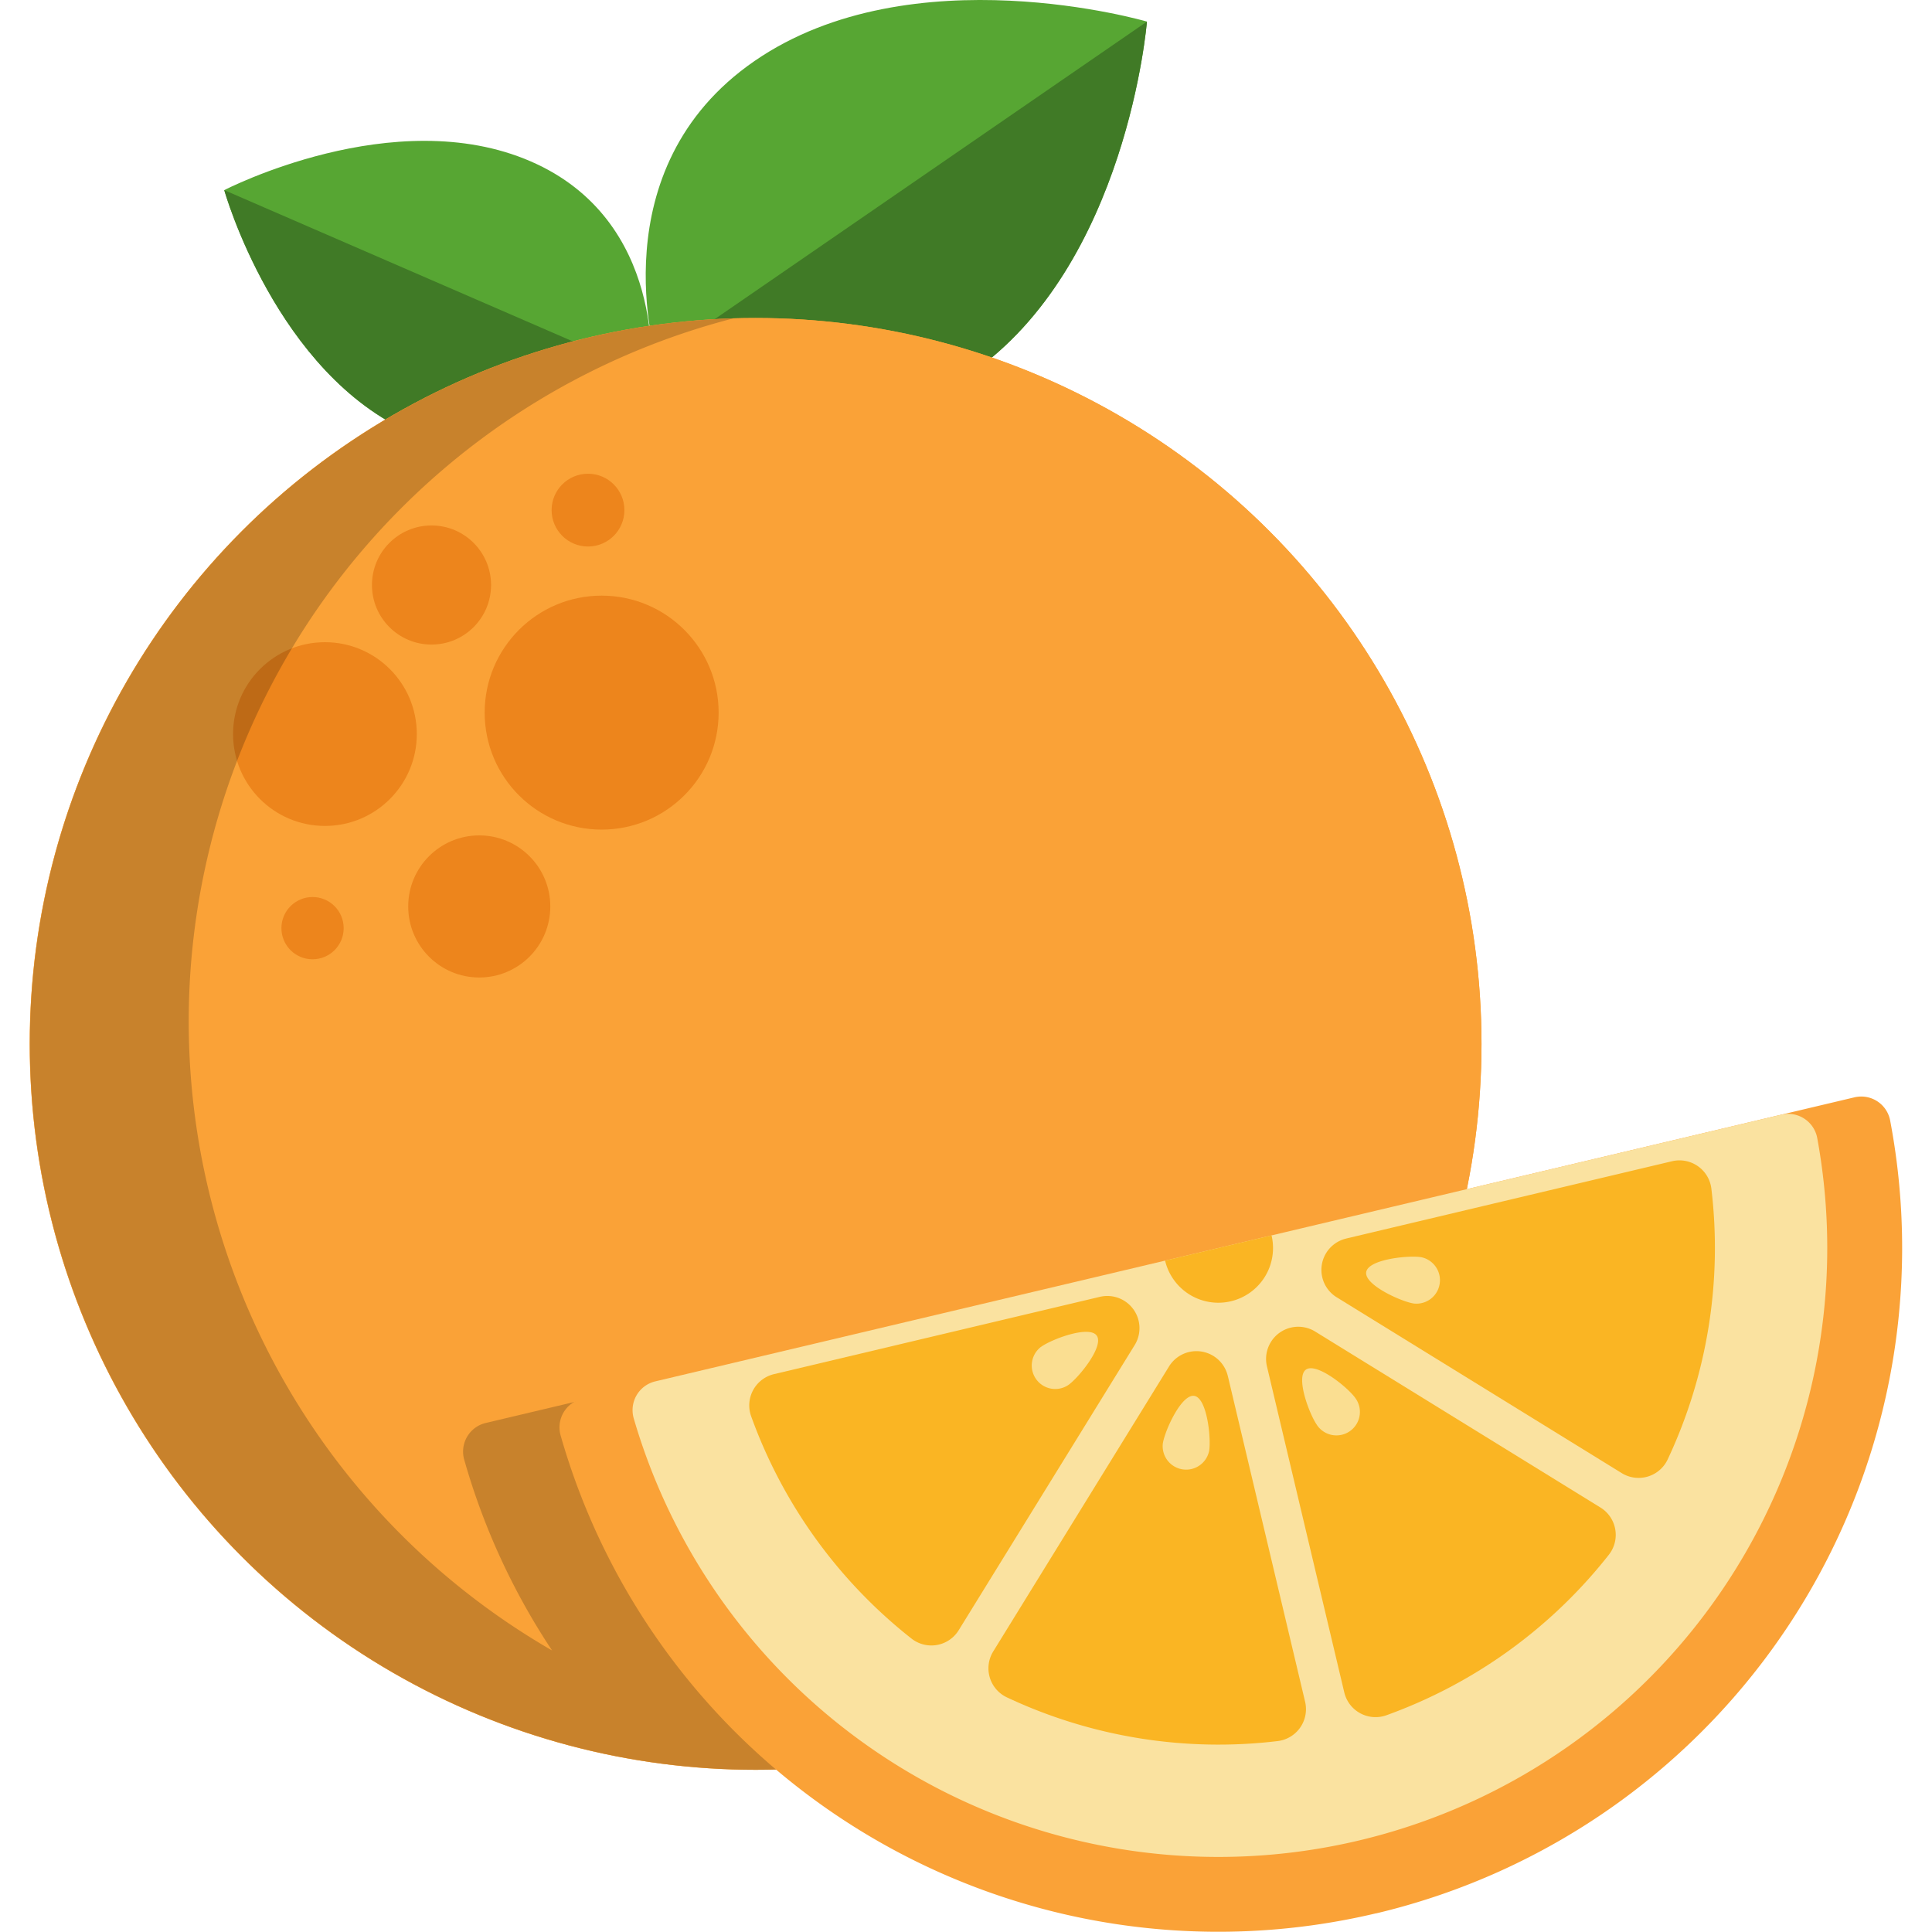 <svg xmlns="http://www.w3.org/2000/svg" xmlns:xlink="http://www.w3.org/1999/xlink" width="80" height="80" viewBox="0 0 80 80">
  <defs>
    <clipPath id="clip-path">
      <rect id="Rectangle_4" data-name="Rectangle 4" width="80" height="80" transform="translate(-2539 1860)" fill="#fff"/>
    </clipPath>
  </defs>
  <g id="Orange_" data-name="Orange " transform="translate(2539 -1860)" clip-path="url(#clip-path)">
    <g id="orange" transform="translate(-2539 1860)">
      <path id="Path_37" data-name="Path 37" d="M17.085,17.955c-5.658-2.455-7.8-10.082-7.8-10.082s7.032-3.646,12.69-1.191,4.965,8.852,4.965,8.852S22.743,20.41,17.085,17.955Z" fill="#57a633"/>
      <path id="Path_38" data-name="Path 38" d="M9.287,7.873s2.14,7.626,7.8,10.082,9.856-2.42,9.856-2.42Z" fill="#407a26"/>
      <path id="Path_39" data-name="Path 39" d="M40.172,15.486C46.679,11.007,47.492.894,47.492.894S37.756-1.957,31.249,2.522,27.188,14.87,27.188,14.87s6.477,5.095,12.984.616Z" fill="#57a633"/>
      <path id="Path_40" data-name="Path 40" d="M27.189,14.871s6.477,5.094,12.984.615S47.492.895,47.492.895Z" fill="#407a26"/>
      <circle id="Ellipse_16" data-name="Ellipse 16" cx="30.058" cy="30.058" r="30.058" transform="translate(1.23 13.168)" fill="#faa237"/>
      <circle id="Ellipse_17" data-name="Ellipse 17" cx="30.058" cy="30.058" r="30.058" transform="translate(1.23 13.168)" fill="#faa237"/>
      <g id="Group_64" data-name="Group 64">
        <circle id="Ellipse_18" data-name="Ellipse 18" cx="2.466" cy="2.466" r="2.466" transform="translate(15.402 21.758)" fill="#ed851c"/>
        <circle id="Ellipse_19" data-name="Ellipse 19" cx="2.942" cy="2.942" r="2.942" transform="translate(16.903 34.592)" fill="#ed851c"/>
        <circle id="Ellipse_20" data-name="Ellipse 20" cx="1.289" cy="1.289" r="1.289" transform="translate(11.653 37.144)" fill="#ed851c"/>
        <circle id="Ellipse_21" data-name="Ellipse 21" cx="1.507" cy="1.507" r="1.507" transform="translate(22.841 19.616)" fill="#ed851c"/>
        <circle id="Ellipse_22" data-name="Ellipse 22" cx="4.844" cy="4.844" r="4.844" transform="translate(20.069 24.664)" fill="#ed851c"/>
        <circle id="Ellipse_23" data-name="Ellipse 23" cx="3.804" cy="3.804" r="3.804" transform="translate(9.651 26.592)" fill="#ed851c"/>
      </g>
      <path id="Path_41" data-name="Path 41" d="M60.732,49.3,20.119,58.921a1.218,1.218,0,0,0-.9,1.51,28.181,28.181,0,0,0,3.641,7.911,30.067,30.067,0,0,1,7.512-55.16A30.057,30.057,0,1,0,60.732,49.3Z" opacity="0.2"/>
      <path id="Path_42" data-name="Path 42" d="M56.976,79.231A28.317,28.317,0,0,0,78.265,46.386a1.218,1.218,0,0,0-1.48-.947L24.111,57.918a1.218,1.218,0,0,0-.9,1.51,28.317,28.317,0,0,0,33.762,19.8Z" fill="#faa237"/>
      <path id="Path_43" data-name="Path 43" d="M56.261,76.213A25.215,25.215,0,0,0,75.249,47.129a1.225,1.225,0,0,0-1.485-.974L27.133,57.2a1.225,1.225,0,0,0-.89,1.537A25.215,25.215,0,0,0,56.261,76.213Z" fill="#fae2a0"/>
      <path id="Path_44" data-name="Path 44" d="M46.983,55.7,39.7,67.5a1.33,1.33,0,0,1-1.948.357A20.6,20.6,0,0,1,31.1,58.635,1.331,1.331,0,0,1,32.05,56.9l13.491-3.2A1.333,1.333,0,0,1,46.983,55.7Z" fill="#fab523"/>
      <path id="Path_45" data-name="Path 45" d="M50.841,56.972l3.2,13.491a1.331,1.331,0,0,1-1.125,1.63A20.594,20.594,0,0,1,41.684,70.28a1.33,1.33,0,0,1-.555-1.9l7.279-11.8a1.334,1.334,0,0,1,2.432.393Z" fill="#fab523"/>
      <path id="Path_46" data-name="Path 46" d="M54.469,55.143l11.8,7.279a1.33,1.33,0,0,1,.357,1.948A20.6,20.6,0,0,1,57.4,71.028a1.331,1.331,0,0,1-1.737-.952l-3.2-13.491A1.333,1.333,0,0,1,54.469,55.143Z" fill="#fab523"/>
      <path id="Path_47" data-name="Path 47" d="M55.742,51.285l13.491-3.2a1.331,1.331,0,0,1,1.63,1.125A20.594,20.594,0,0,1,69.05,60.442a1.33,1.33,0,0,1-1.9.555l-11.8-7.279a1.333,1.333,0,0,1,.393-2.432Z" fill="#fab523"/>
      <path id="Path_48" data-name="Path 48" d="M43.113,55.767c.435-.314,1.989-.9,2.3-.462s-.731,1.725-1.167,2.039a.972.972,0,0,1-1.136-1.577Z" fill="#fade91"/>
      <path id="Path_49" data-name="Path 49" d="M48.153,59.756c.086-.53.772-2.041,1.3-1.955s.7,1.737.617,2.267a.972.972,0,0,1-1.918-.311Z" fill="#fade91"/>
      <path id="Path_50" data-name="Path 50" d="M54.538,59.013c-.314-.435-.9-1.989-.462-2.3s1.725.731,2.039,1.167a.972.972,0,1,1-1.577,1.136Z" fill="#fade91"/>
      <path id="Path_51" data-name="Path 51" d="M58.527,53.973c-.53-.086-2.041-.772-1.955-1.3s1.737-.7,2.267-.617a.972.972,0,0,1-.311,1.918Z" fill="#fade91"/>
      <path id="Path_52" data-name="Path 52" d="M50.97,53.882a2.265,2.265,0,0,0,1.682-2.727L48.244,52.2a2.265,2.265,0,0,0,2.727,1.682Z" fill="#fab523"/>
    </g>
  </g>
</svg>
